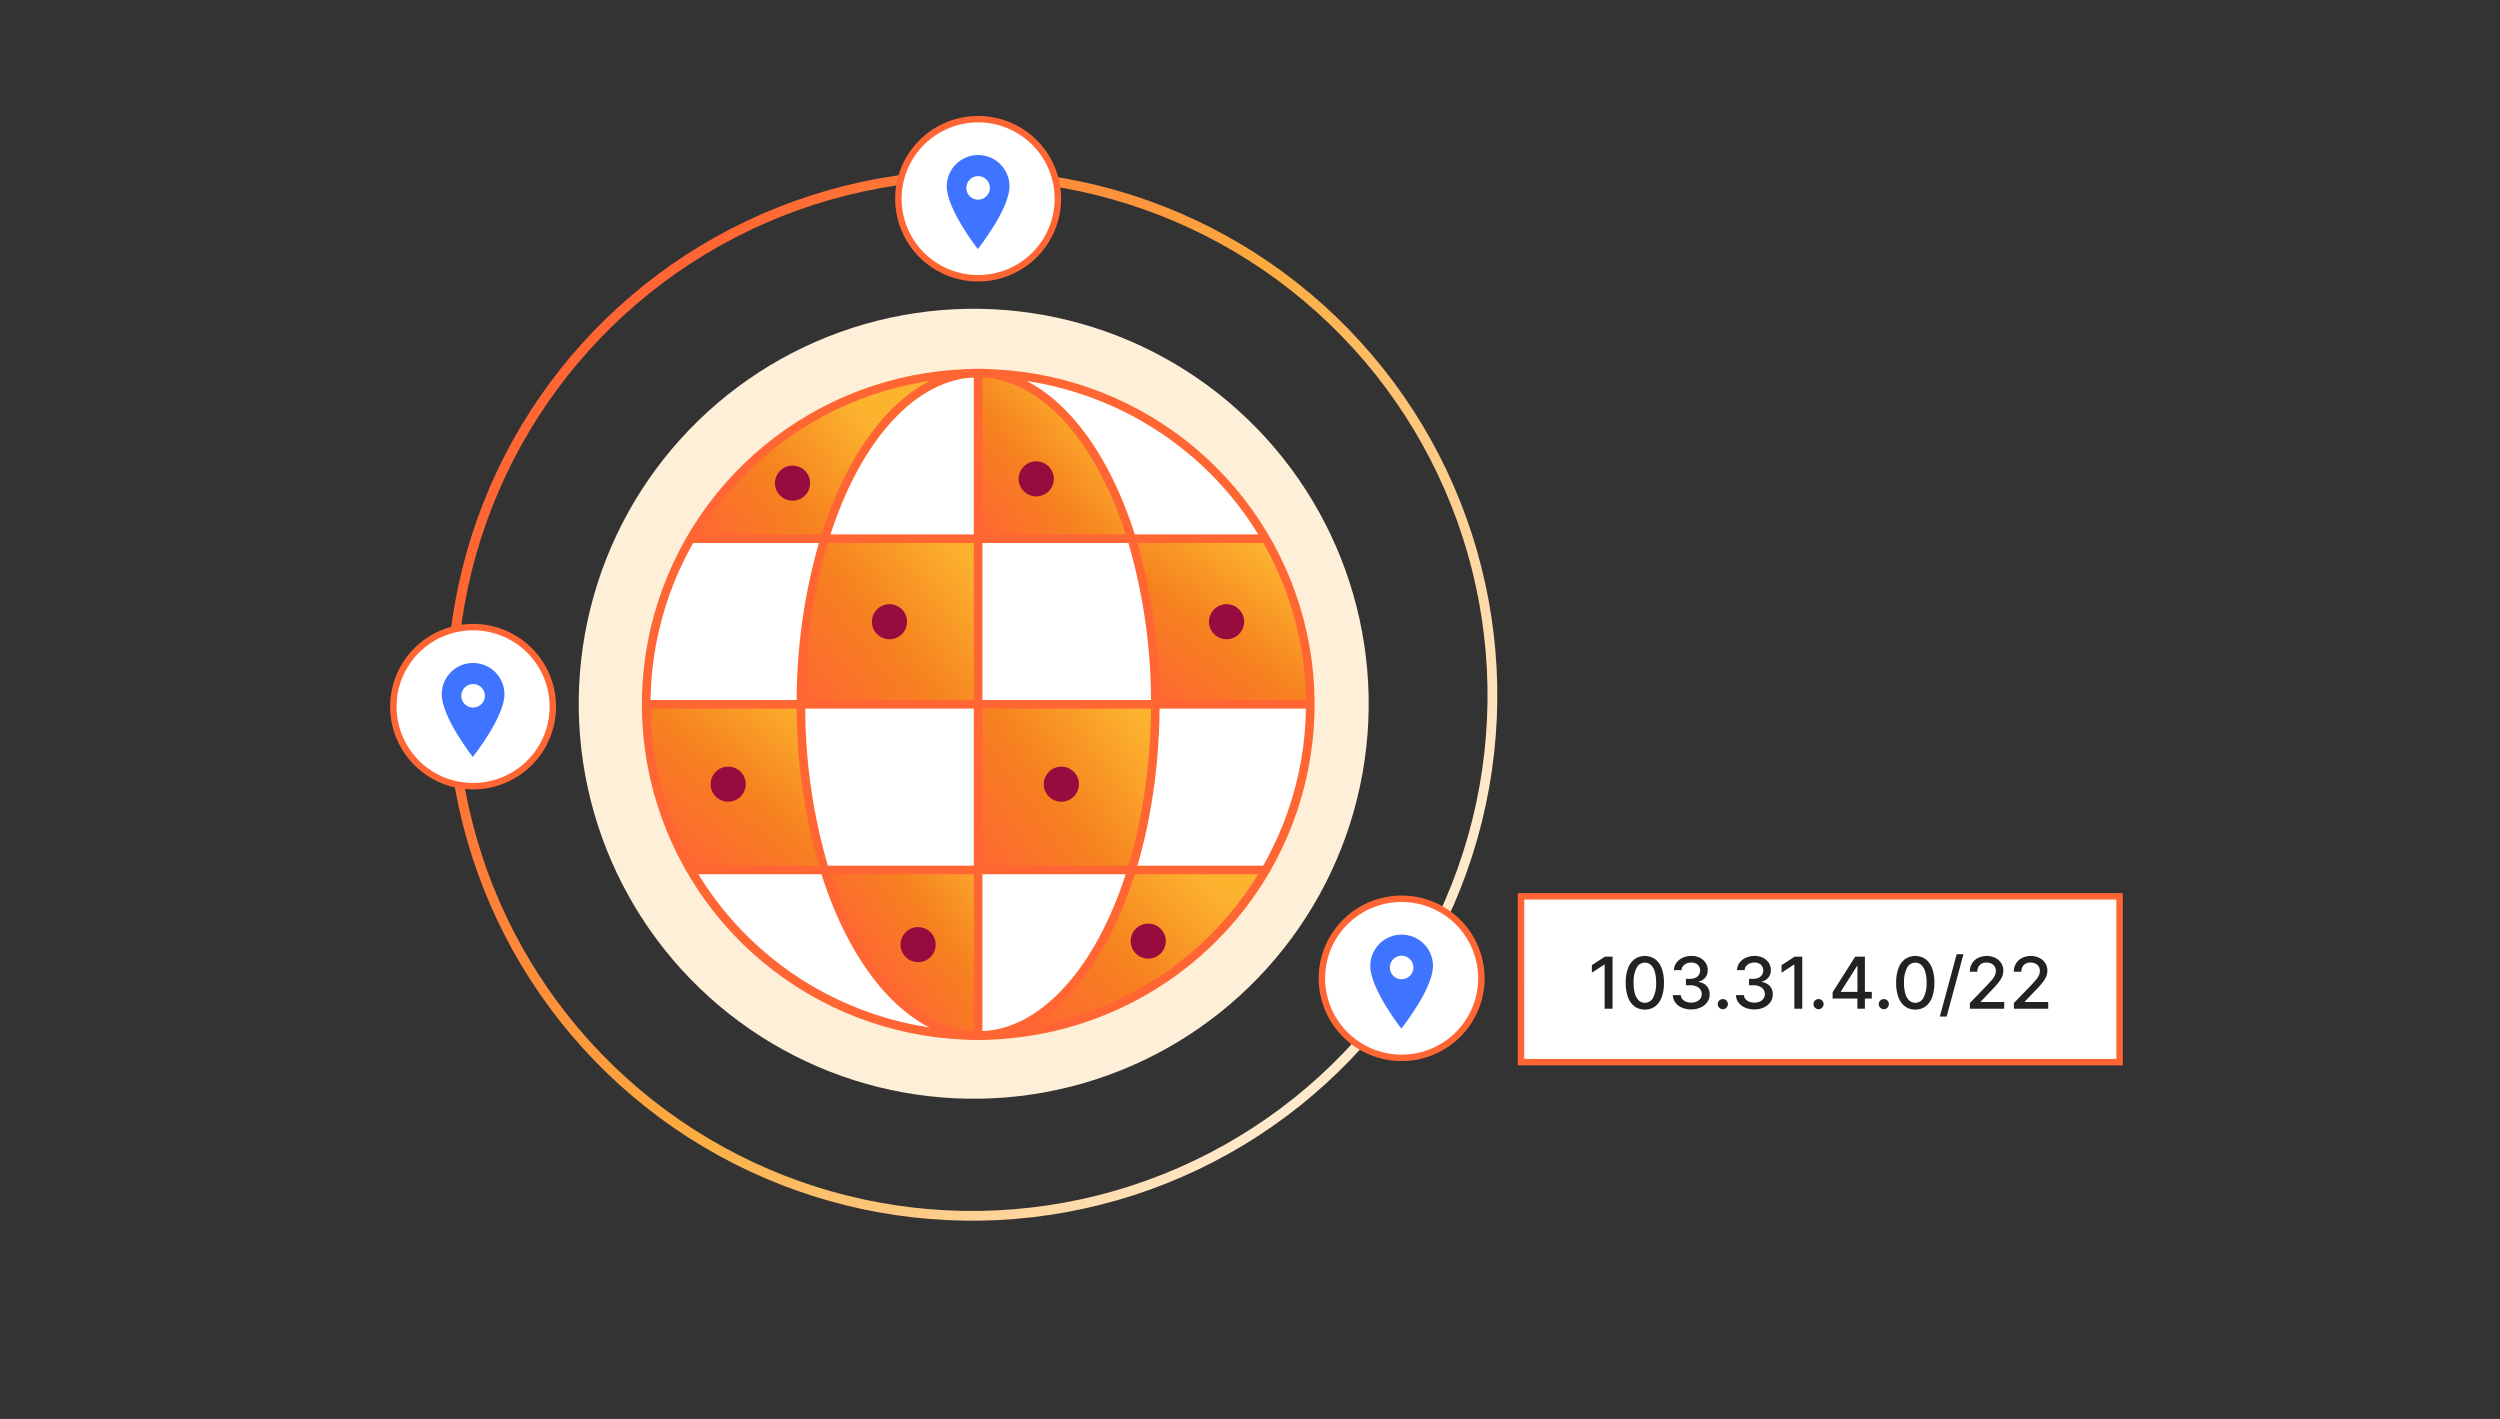 <svg width="740" height="420" viewBox="0 0 740 420" fill="none" xmlns="http://www.w3.org/2000/svg">
<rect x="0" y="0" width="740" height="420" fill="#333333" stroke="none"/>
<g clip-path="url(#clip0_1315_446)">
<circle cx="116.913" cy="116.913" r="116.913" transform="matrix(0.694 -0.72 -0.72 -0.694 291.258 373.628)" fill="#FEEFD9"/>
<path d="M387.847 208.48H341.961C342.064 191.883 339.703 175.361 334.954 159.454H374.689C383.333 174.353 387.873 191.267 387.847 208.48Z" fill="url(#paint0_linear_1315_446)"/>
<path d="M341.961 208.48H387.847C387.873 225.693 383.335 242.607 374.692 257.507H334.945C336.232 253.351 337.365 248.994 338.309 244.482C340.766 232.639 341.99 220.574 341.961 208.48Z" fill="white"/>
<path d="M374.692 159.454H334.956C325.885 130.143 308.934 110.417 289.524 110.417C306.788 110.41 323.748 114.939 338.7 123.547C353.651 132.155 366.065 144.54 374.692 159.454Z" fill="white"/>
<path d="M334.946 257.507H374.693C366.065 272.42 353.651 284.804 338.7 293.412C323.748 302.02 306.787 306.548 289.524 306.541C308.934 306.541 325.885 286.828 334.946 257.507Z" fill="url(#paint1_linear_1315_446)"/>
<path d="M341.961 208.48H289.524V159.454H334.956C339.705 175.362 342.065 191.883 341.961 208.48Z" fill="white"/>
<path d="M289.524 208.48H341.961C341.99 220.574 340.767 232.639 338.311 244.482C337.362 248.995 336.233 253.351 334.946 257.507H289.524V208.48Z" fill="url(#paint2_linear_1315_446)"/>
<path d="M334.956 159.454H289.524V110.417C308.934 110.417 325.885 130.143 334.956 159.454Z" fill="url(#paint3_linear_1315_446)"/>
<path d="M289.524 257.507H334.946C325.885 286.828 308.934 306.544 289.524 306.544V257.507Z" fill="white"/>
<path d="M289.524 257.507V306.541C270.104 306.541 253.163 286.814 244.091 257.504L289.524 257.507Z" fill="url(#paint4_linear_1315_446)"/>
<path d="M289.524 208.48V257.507H244.091C239.342 241.599 236.981 225.077 237.085 208.48H289.524Z" fill="white"/>
<path d="M289.524 159.454V208.48H237.087C236.983 191.883 239.345 175.361 244.094 159.454H289.524Z" fill="url(#paint5_linear_1315_446)"/>
<path d="M289.524 110.417V159.454H244.091C253.163 130.143 270.104 110.417 289.524 110.417Z" fill="white"/>
<path d="M289.524 110.417C270.104 110.417 253.163 130.143 244.091 159.454H204.356C212.983 144.54 225.397 132.155 240.348 123.547C255.299 114.939 272.26 110.41 289.524 110.417Z" fill="url(#paint6_linear_1315_446)"/>
<path d="M244.091 257.507C253.163 286.817 270.104 306.544 289.524 306.544C272.26 306.55 255.299 302.022 240.348 293.413C225.397 284.805 212.983 272.421 204.356 257.507H244.091Z" fill="white"/>
<path d="M204.356 159.454H244.091C239.342 175.361 236.981 191.883 237.085 208.48H191.201C191.174 191.267 195.713 174.353 204.356 159.454Z" fill="white"/>
<path d="M244.091 257.507H204.356C195.713 242.607 191.174 225.693 191.201 208.48H237.087C236.983 225.077 239.343 241.599 244.091 257.507Z" fill="url(#paint7_linear_1315_446)"/>
<path d="M289.524 307.812C267.609 307.804 246.309 300.586 228.927 287.275C211.545 273.965 199.051 255.307 193.383 234.193C187.715 213.08 189.19 190.692 197.579 170.5C205.968 150.308 220.802 133.44 239.781 122.513C258.761 111.585 280.824 107.208 302.551 110.061C324.279 112.913 344.455 122.835 359.953 138.289C375.45 153.743 385.402 173.864 388.267 195.534C391.131 217.203 386.747 239.209 375.794 258.141C367.024 273.221 354.442 285.743 339.305 294.459C324.167 303.174 307.003 307.779 289.524 307.812ZM289.524 111.685C268.171 111.694 247.418 118.728 230.482 131.698C213.546 144.667 201.373 162.847 195.851 183.419C190.33 203.991 191.767 225.805 199.941 245.48C208.115 265.154 222.569 281.588 241.061 292.236C259.554 302.883 281.052 307.147 302.222 304.368C323.392 301.589 343.051 291.922 358.151 276.865C373.251 261.808 382.949 242.203 385.74 221.089C388.532 199.975 384.261 178.533 373.59 160.087C365.044 145.393 352.783 133.191 338.032 124.699C323.282 116.206 306.556 111.72 289.524 111.688V111.685Z" fill="#FF6633"/>
<path d="M289.524 307.812C270.287 307.812 252.408 288.678 242.875 257.878C238.101 241.846 235.722 225.2 235.813 208.476C235.722 191.753 238.101 175.107 242.873 159.075C252.408 128.275 270.282 109.141 289.524 109.141C308.765 109.141 326.64 128.274 336.173 159.075C340.946 175.107 343.326 191.753 343.235 208.476C343.266 220.658 342.034 232.811 339.558 244.74C338.613 249.235 337.47 253.656 336.163 257.879C326.644 288.681 308.773 307.812 289.524 307.812ZM289.524 111.685C271.441 111.685 254.499 130.131 245.308 159.825C240.61 175.614 238.27 192.008 238.361 208.477C238.269 224.947 240.611 241.341 245.309 257.131C254.499 286.824 271.441 305.271 289.524 305.271C307.606 305.271 324.557 286.824 333.73 257.129C335.014 252.981 336.136 248.637 337.066 244.219C339.506 232.462 340.72 220.485 340.688 208.478C340.78 192.009 338.438 175.615 333.739 159.826C324.548 130.134 307.606 111.688 289.524 111.688V111.685Z" fill="#FF6633"/>
<path d="M387.847 207.209H191.202V209.75H387.847V207.209Z" fill="#FF6633"/>
<path d="M290.798 110.417H288.25V306.544H290.798V110.417Z" fill="#FF6633"/>
<path d="M374.692 158.184H204.356V160.725H374.692V158.184Z" fill="#FF6633"/>
<path d="M374.692 256.236H204.356V258.777H374.692V256.236Z" fill="#FF6633"/>
<path d="M234.589 148.199C237.462 148.199 239.792 145.876 239.792 143.01C239.792 140.144 237.462 137.821 234.589 137.821C231.715 137.821 229.386 140.144 229.386 143.01C229.386 145.876 231.715 148.199 234.589 148.199Z" fill="#960C3E"/>
<path d="M263.29 189.223C266.163 189.223 268.492 186.899 268.492 184.034C268.492 181.168 266.163 178.844 263.29 178.844C260.416 178.844 258.087 181.168 258.087 184.034C258.087 186.899 260.416 189.223 263.29 189.223Z" fill="#960C3E"/>
<path d="M306.728 146.936C309.602 146.936 311.931 144.613 311.931 141.747C311.931 138.881 309.602 136.558 306.728 136.558C303.855 136.558 301.526 138.881 301.526 141.747C301.526 144.613 303.855 146.936 306.728 146.936Z" fill="#960C3E"/>
<path d="M363.065 189.223C365.938 189.223 368.267 186.899 368.267 184.034C368.267 181.168 365.938 178.844 363.065 178.844C360.191 178.844 357.862 181.168 357.862 184.034C357.862 186.899 360.191 189.223 363.065 189.223Z" fill="#960C3E"/>
<path d="M339.879 283.763C342.752 283.763 345.082 281.44 345.082 278.574C345.082 275.708 342.752 273.385 339.879 273.385C337.006 273.385 334.676 275.708 334.676 278.574C334.676 281.44 337.006 283.763 339.879 283.763Z" fill="#960C3E"/>
<path d="M314.158 237.303C317.031 237.303 319.361 234.98 319.361 232.114C319.361 229.248 317.031 226.925 314.158 226.925C311.285 226.925 308.955 229.248 308.955 232.114C308.955 234.98 311.285 237.303 314.158 237.303Z" fill="#960C3E"/>
<path d="M271.76 284.802C274.633 284.802 276.963 282.478 276.963 279.612C276.963 276.747 274.633 274.423 271.76 274.423C268.887 274.423 266.557 276.747 266.557 279.612C266.557 282.478 268.887 284.802 271.76 284.802Z" fill="#960C3E"/>
<circle cx="155.48" cy="155.48" r="154.035" transform="matrix(0.694 -0.72 -0.72 -0.694 291.762 425.693)" stroke="url(#paint8_linear_1315_446)" stroke-width="2.89"/>
<path d="M215.543 237.303C218.417 237.303 220.746 234.98 220.746 232.114C220.746 229.248 218.417 226.925 215.543 226.925C212.67 226.925 210.341 229.248 210.341 232.114C210.341 234.98 212.67 237.303 215.543 237.303Z" fill="#960C3E"/>
<path d="M140.034 232.716C153.075 232.716 163.647 222.172 163.647 209.166C163.647 196.159 153.075 185.615 140.034 185.615C126.993 185.615 116.422 196.159 116.422 209.166C116.422 222.172 126.993 232.716 140.034 232.716Z" fill="white"/>
<path d="M140.034 233.669C135.175 233.669 130.425 232.232 126.385 229.54C122.345 226.847 119.196 223.02 117.337 218.543C115.477 214.066 114.99 209.139 115.938 204.386C116.886 199.632 119.226 195.266 122.662 191.839C126.098 188.413 130.476 186.079 135.241 185.133C140.007 184.188 144.947 184.673 149.436 186.528C153.925 188.382 157.762 191.523 160.462 195.553C163.161 199.582 164.602 204.32 164.602 209.166C164.595 215.662 162.005 221.891 157.399 226.485C152.793 231.078 146.548 233.662 140.034 233.669ZM140.034 186.57C135.553 186.57 131.173 187.895 127.447 190.378C123.721 192.861 120.817 196.391 119.102 200.52C117.387 204.649 116.938 209.193 117.813 213.576C118.687 217.96 120.845 221.986 124.014 225.146C127.183 228.307 131.22 230.459 135.615 231.331C140.01 232.202 144.566 231.755 148.706 230.044C152.846 228.334 156.384 225.437 158.874 221.721C161.363 218.004 162.692 213.635 162.691 209.166C162.686 203.174 160.297 197.43 156.049 193.194C151.801 188.957 146.042 186.575 140.034 186.57Z" fill="#FF6633"/>
<path d="M140.034 196.236C137.571 196.236 135.209 197.212 133.467 198.949C131.726 200.686 130.747 203.042 130.747 205.499C130.747 212.305 139.943 224.066 139.943 224.066C139.943 224.066 149.321 212.305 149.321 205.499C149.321 203.042 148.343 200.686 146.601 198.949C144.86 197.212 142.497 196.236 140.034 196.236ZM140.034 209.443C139.343 209.443 138.668 209.238 138.094 208.856C137.519 208.473 137.071 207.929 136.807 207.292C136.543 206.656 136.474 205.955 136.608 205.279C136.743 204.603 137.076 203.983 137.564 203.495C138.053 203.008 138.675 202.676 139.353 202.542C140.03 202.407 140.733 202.476 141.371 202.74C142.009 203.004 142.555 203.45 142.939 204.023C143.323 204.596 143.528 205.27 143.528 205.959C143.528 206.883 143.159 207.769 142.504 208.422C141.849 209.076 140.961 209.443 140.034 209.443Z" fill="#3E74FF"/>
<path d="M289.523 82.371C302.563 82.371 313.135 71.827 313.135 58.821C313.135 45.814 302.563 35.27 289.523 35.27C276.482 35.27 265.91 45.814 265.91 58.821C265.91 71.827 276.482 82.371 289.523 82.371Z" fill="white"/>
<path d="M289.523 83.324C284.663 83.324 279.914 81.887 275.874 79.194C271.834 76.501 268.685 72.674 266.826 68.197C264.966 63.72 264.48 58.793 265.428 54.04C266.376 49.287 268.716 44.921 272.152 41.494C275.588 38.067 279.966 35.734 284.731 34.788C289.497 33.843 294.437 34.328 298.926 36.183C303.415 38.038 307.252 41.178 309.951 45.208C312.651 49.237 314.092 53.975 314.092 58.821C314.084 65.317 311.493 71.546 306.887 76.139C302.281 80.733 296.036 83.317 289.523 83.324ZM289.523 36.224C285.041 36.224 280.661 37.549 276.935 40.032C273.21 42.516 270.306 46.045 268.591 50.174C266.876 54.303 266.428 58.847 267.302 63.23C268.177 67.614 270.335 71.64 273.503 74.8C276.672 77.96 280.709 80.112 285.104 80.984C289.499 81.856 294.055 81.409 298.195 79.698C302.335 77.988 305.873 75.091 308.363 71.375C310.852 67.659 312.181 63.29 312.181 58.821C312.174 52.83 309.785 47.086 305.537 42.849C301.289 38.613 295.53 36.23 289.523 36.224Z" fill="#FF6633"/>
<path d="M289.523 45.89C287.059 45.89 284.697 46.866 282.956 48.603C281.214 50.34 280.235 52.696 280.235 55.153C280.235 61.961 289.431 73.72 289.431 73.72C289.431 73.72 298.81 61.961 298.81 55.153C298.81 52.696 297.831 50.34 296.089 48.603C294.348 46.866 291.986 45.89 289.523 45.89ZM289.523 59.104C288.832 59.104 288.156 58.9 287.582 58.517C287.007 58.134 286.56 57.59 286.295 56.954C286.031 56.317 285.962 55.616 286.096 54.941C286.231 54.265 286.564 53.644 287.052 53.157C287.541 52.669 288.163 52.338 288.841 52.203C289.519 52.069 290.221 52.138 290.859 52.401C291.498 52.665 292.043 53.112 292.427 53.685C292.811 54.258 293.016 54.931 293.016 55.62C293.014 56.543 292.645 57.428 291.99 58.08C291.335 58.732 290.448 59.098 289.523 59.098V59.104Z" fill="#3E74FF"/>
<path d="M627.404 265.314H450.22V314.391H627.404V265.314Z" fill="white"/>
<path d="M628.355 315.344H449.263V264.358H628.355V315.344ZM451.172 313.438H626.445V266.264H451.174L451.172 313.438Z" fill="#FF6633"/>
<path d="M477.318 283.171V298.583H474.973V285.504H474.882L471.188 287.912V285.684L475.043 283.171H477.318Z" fill="#222222"/>
<path d="M486.876 298.84C485.782 298.866 484.708 298.536 483.819 297.899C482.92 297.202 482.245 296.258 481.88 295.182C481.4 293.801 481.173 292.346 481.207 290.885C481.172 289.429 481.401 287.978 481.883 286.603C482.253 285.53 482.93 284.588 483.831 283.893C484.728 283.284 485.788 282.958 486.873 282.958C487.959 282.958 489.019 283.284 489.916 283.893C490.813 284.59 491.488 285.531 491.86 286.602C492.341 287.976 492.569 289.426 492.534 290.881C492.569 292.343 492.342 293.8 491.863 295.182C491.496 296.257 490.822 297.201 489.924 297.899C489.039 298.537 487.968 298.868 486.876 298.84ZM486.876 296.83C487.388 296.831 487.89 296.689 488.325 296.419C488.759 296.15 489.109 295.764 489.334 295.305C490.002 293.932 490.307 292.411 490.219 290.888C490.243 289.791 490.108 288.697 489.817 287.64C489.619 286.877 489.221 286.181 488.663 285.624C488.18 285.172 487.541 284.925 486.879 284.935C486.367 284.935 485.866 285.079 485.432 285.351C484.999 285.622 484.651 286.01 484.428 286.47C483.759 287.843 483.452 289.363 483.536 290.888C483.512 291.986 483.648 293.083 483.94 294.143C484.135 294.903 484.531 295.597 485.087 296.152C485.573 296.6 486.214 296.843 486.876 296.83Z" fill="#222222"/>
<path d="M500.603 298.791C499.652 298.807 498.707 298.626 497.83 298.257C497.068 297.94 496.405 297.427 495.906 296.77C495.433 296.128 495.169 295.357 495.148 294.561H497.518C497.539 294.996 497.702 295.412 497.982 295.746C498.276 296.092 498.654 296.357 499.08 296.518C499.56 296.704 500.072 296.797 500.588 296.789C501.144 296.8 501.696 296.692 502.207 296.473C502.65 296.283 503.033 295.976 503.313 295.584C503.581 295.198 503.721 294.739 503.712 294.27C503.721 293.785 503.583 293.309 503.317 292.904C503.029 292.491 502.628 292.168 502.163 291.975C501.583 291.735 500.959 291.619 500.332 291.636H499.027V289.739H500.332C500.853 289.75 501.369 289.645 501.844 289.431C502.257 289.243 502.61 288.945 502.863 288.569C503.115 288.183 503.244 287.731 503.233 287.271C503.243 286.834 503.132 286.403 502.912 286.025C502.695 285.668 502.381 285.38 502.007 285.194C501.579 284.985 501.107 284.881 500.63 284.893C500.149 284.89 499.673 284.983 499.229 285.167C498.815 285.335 498.45 285.604 498.167 285.95C497.893 286.297 497.74 286.724 497.731 287.166H495.474C495.485 286.374 495.744 285.605 496.217 284.968C496.703 284.324 497.346 283.813 498.085 283.485C498.896 283.122 499.777 282.94 500.666 282.951C501.556 282.929 502.439 283.126 503.234 283.527C503.92 283.877 504.498 284.403 504.91 285.052C505.302 285.679 505.505 286.405 505.495 287.144C505.523 287.939 505.267 288.718 504.774 289.343C504.281 289.948 503.601 290.374 502.839 290.553V290.674C503.758 290.774 504.608 291.208 505.226 291.893C505.801 292.576 506.101 293.447 506.068 294.338C506.085 295.157 505.837 295.958 505.363 296.626C504.866 297.315 504.196 297.861 503.42 298.21C502.536 298.609 501.574 298.807 500.603 298.791Z" fill="#222222"/>
<path d="M509.96 298.727C509.561 298.725 509.177 298.566 508.895 298.284C508.612 298.002 508.452 297.62 508.451 297.221C508.448 297.024 508.486 296.828 508.563 296.646C508.64 296.464 508.753 296.3 508.897 296.164C509.179 295.883 509.561 295.725 509.96 295.725C510.359 295.725 510.742 295.883 511.024 296.164C511.261 296.397 511.413 296.701 511.456 297.03C511.499 297.359 511.43 297.692 511.261 297.977C511.127 298.202 510.939 298.389 510.715 298.524C510.487 298.66 510.226 298.73 509.96 298.727Z" fill="#222222"/>
<path d="M519.295 298.791C518.343 298.807 517.398 298.626 516.521 298.257C515.76 297.94 515.096 297.427 514.598 296.77C514.122 296.129 513.855 295.358 513.833 294.561H516.203C516.223 294.996 516.386 295.412 516.666 295.746C516.961 296.091 517.338 296.357 517.763 296.518C518.244 296.704 518.757 296.797 519.273 296.789C519.829 296.8 520.381 296.692 520.892 296.473C521.335 296.283 521.718 295.976 521.998 295.584C522.266 295.198 522.405 294.739 522.397 294.27C522.406 293.785 522.268 293.309 522.002 292.904C521.714 292.49 521.313 292.168 520.846 291.975C520.267 291.735 519.644 291.619 519.017 291.636H517.711V289.739H519.017C519.538 289.75 520.054 289.645 520.529 289.431C520.942 289.243 521.295 288.945 521.548 288.569C521.799 288.183 521.928 287.731 521.918 287.271C521.928 286.834 521.817 286.403 521.597 286.025C521.38 285.668 521.066 285.38 520.692 285.194C520.264 284.985 519.792 284.881 519.315 284.893C518.834 284.889 518.357 284.983 517.914 285.167C517.499 285.335 517.134 285.604 516.852 285.95C516.578 286.297 516.425 286.724 516.415 287.166H514.158C514.169 286.374 514.429 285.605 514.901 284.968C515.388 284.324 516.031 283.814 516.77 283.485C517.581 283.122 518.462 282.94 519.351 282.951C520.241 282.929 521.124 283.126 521.919 283.527C522.604 283.877 523.183 284.403 523.595 285.052C523.987 285.679 524.19 286.405 524.18 287.144C524.208 287.939 523.952 288.718 523.459 289.343C522.966 289.948 522.285 290.374 521.524 290.553V290.674C522.443 290.774 523.293 291.208 523.911 291.893C524.486 292.576 524.786 293.447 524.753 294.338C524.77 295.157 524.522 295.958 524.048 296.626C523.551 297.315 522.881 297.861 522.105 298.21C521.223 298.608 520.263 298.806 519.295 298.791Z" fill="#222222"/>
<path d="M533.466 283.171V298.583H531.126V285.504H531.036L527.342 287.912V285.684L531.198 283.171H533.466Z" fill="#222222"/>
<path d="M538.288 298.727C537.888 298.725 537.505 298.566 537.222 298.284C536.939 298.002 536.78 297.62 536.778 297.221C536.776 297.024 536.814 296.828 536.891 296.646C536.967 296.465 537.081 296.3 537.224 296.164C537.506 295.883 537.889 295.725 538.288 295.725C538.687 295.725 539.069 295.883 539.351 296.164C539.589 296.396 539.742 296.701 539.785 297.03C539.828 297.359 539.759 297.692 539.588 297.977C539.454 298.201 539.267 298.389 539.043 298.524C538.815 298.66 538.554 298.73 538.288 298.727Z" fill="#222222"/>
<path d="M542.459 295.573V293.692L549.138 283.171H550.625V285.94H549.681L544.903 293.481V293.601H554.057V295.573H542.459ZM549.785 298.583V295.002L549.802 294.144V283.171H552.012V298.583H549.785Z" fill="#222222"/>
<path d="M557.619 298.727C557.219 298.725 556.836 298.566 556.553 298.284C556.27 298.002 556.111 297.62 556.109 297.221C556.106 297.024 556.144 296.828 556.221 296.646C556.298 296.464 556.411 296.3 556.555 296.164C556.837 295.883 557.22 295.725 557.619 295.725C558.017 295.725 558.4 295.883 558.682 296.164C558.919 296.397 559.071 296.701 559.114 297.03C559.157 297.359 559.089 297.692 558.919 297.977C558.785 298.201 558.598 298.389 558.374 298.524C558.146 298.66 557.884 298.73 557.619 298.727Z" fill="#222222"/>
<path d="M566.922 298.84C565.827 298.866 564.754 298.536 563.865 297.899C562.965 297.202 562.291 296.258 561.926 295.182C561.446 293.801 561.218 292.346 561.253 290.885C561.218 289.429 561.447 287.978 561.928 286.603C562.299 285.53 562.976 284.588 563.876 283.893C564.773 283.284 565.834 282.958 566.919 282.958C568.004 282.958 569.064 283.284 569.962 283.893C570.859 284.59 571.534 285.531 571.906 286.602C572.386 287.976 572.615 289.426 572.58 290.881C572.615 292.343 572.388 293.8 571.908 295.182C571.542 296.257 570.868 297.201 569.969 297.899C569.085 298.537 568.014 298.868 566.922 298.84ZM566.922 296.83C567.434 296.831 567.936 296.689 568.37 296.419C568.805 296.15 569.155 295.764 569.38 295.305C570.05 293.933 570.357 292.412 570.271 290.888C570.295 289.791 570.16 288.697 569.869 287.64C569.671 286.877 569.273 286.181 568.715 285.624C568.232 285.172 567.593 284.925 566.931 284.935C566.419 284.935 565.918 285.079 565.484 285.351C565.051 285.622 564.703 286.01 564.48 286.47C563.809 287.842 563.499 289.363 563.582 290.888C563.558 291.986 563.694 293.083 563.986 294.143C564.181 294.903 564.577 295.597 565.132 296.152C565.619 296.6 566.26 296.843 566.922 296.83Z" fill="#222222"/>
<path d="M581.184 282.448L576.204 300.901H574.19L579.17 282.448H581.184Z" fill="#222222"/>
<path d="M583.078 298.584V296.897L588.301 291.495C588.859 290.908 589.321 290.392 589.686 289.947C590.013 289.561 590.288 289.134 590.504 288.677C590.686 288.275 590.779 287.838 590.777 287.397C590.792 286.94 590.672 286.488 590.431 286.098C590.191 285.708 589.841 285.397 589.425 285.204C588.985 284.996 588.502 284.892 588.015 284.899C587.511 284.888 587.012 285.004 586.565 285.239C586.161 285.456 585.83 285.789 585.615 286.194C585.385 286.64 585.27 287.137 585.282 287.639H583.057C583.037 286.774 583.262 285.921 583.705 285.178C584.136 284.477 584.753 283.911 585.489 283.541C586.291 283.158 587.169 282.959 588.059 282.958C588.948 282.956 589.827 283.153 590.63 283.533C591.341 283.889 591.942 284.43 592.369 285.099C592.789 285.767 593.007 286.541 592.996 287.33C592.996 287.905 592.887 288.474 592.675 289.008C592.394 289.667 592.019 290.281 591.561 290.833C590.871 291.683 590.136 292.496 589.359 293.269L586.289 296.474V296.587H593.244V298.581L583.078 298.584Z" fill="#222222"/>
<path d="M596.111 298.584V296.897L601.334 291.495C601.893 290.908 602.354 290.392 602.719 289.947C603.046 289.561 603.322 289.134 603.538 288.677C603.719 288.275 603.811 287.838 603.809 287.397C603.824 286.94 603.704 286.488 603.464 286.098C603.224 285.709 602.874 285.398 602.459 285.204C602.018 284.996 601.535 284.891 601.047 284.899C600.543 284.888 600.045 285.004 599.599 285.239C599.194 285.456 598.864 285.789 598.648 286.194C598.418 286.64 598.304 287.137 598.316 287.639H596.09C596.071 286.774 596.296 285.921 596.739 285.178C597.169 284.477 597.787 283.911 598.522 283.541C599.325 283.158 600.203 282.959 601.092 282.958C601.982 282.956 602.86 283.153 603.664 283.533C604.375 283.889 604.976 284.43 605.403 285.099C605.824 285.766 606.042 286.541 606.031 287.33C606.03 287.905 605.922 288.474 605.71 289.008C605.429 289.667 605.054 290.281 604.596 290.833C603.906 291.683 603.17 292.496 602.392 293.269L599.322 296.474V296.587H606.279V298.581L596.111 298.584Z" fill="#222222"/>
<path d="M414.882 313.127C427.923 313.127 438.495 302.583 438.495 289.576C438.495 276.57 427.923 266.026 414.882 266.026C401.841 266.026 391.27 276.57 391.27 289.576C391.27 302.583 401.841 313.127 414.882 313.127Z" fill="white"/>
<path d="M414.882 314.08C410.023 314.08 405.273 312.643 401.233 309.95C397.193 307.258 394.044 303.431 392.184 298.953C390.325 294.476 389.838 289.549 390.786 284.796C391.734 280.043 394.074 275.677 397.51 272.25C400.946 268.823 405.324 266.489 410.089 265.544C414.855 264.598 419.795 265.084 424.284 266.938C428.773 268.793 432.61 271.933 435.31 275.963C438.009 279.993 439.45 284.73 439.45 289.576C439.443 296.073 436.852 302.301 432.246 306.895C427.641 311.488 421.396 314.072 414.882 314.08ZM414.882 266.979C410.401 266.979 406.021 268.304 402.295 270.787C398.569 273.27 395.665 276.8 393.95 280.929C392.235 285.058 391.786 289.601 392.661 293.985C393.535 298.368 395.693 302.395 398.861 305.555C402.03 308.715 406.067 310.868 410.462 311.74C414.857 312.611 419.413 312.164 423.553 310.454C427.693 308.743 431.231 305.847 433.721 302.131C436.211 298.415 437.539 294.046 437.539 289.576C437.534 283.585 435.146 277.84 430.898 273.603C426.65 269.366 420.89 266.984 414.882 266.979Z" fill="#FF6633"/>
<path d="M414.882 276.646C412.419 276.646 410.057 277.621 408.315 279.358C406.574 281.096 405.595 283.452 405.595 285.908C405.595 292.716 414.791 304.475 414.791 304.475C414.791 304.475 424.169 292.716 424.169 285.908C424.169 283.452 423.191 281.096 421.449 279.358C419.708 277.621 417.345 276.646 414.882 276.646ZM414.882 289.86C414.191 289.86 413.516 289.655 412.942 289.272C412.367 288.89 411.919 288.346 411.655 287.709C411.391 287.072 411.321 286.372 411.456 285.696C411.591 285.02 411.924 284.399 412.412 283.912C412.901 283.425 413.523 283.093 414.201 282.959C414.878 282.824 415.581 282.893 416.219 283.157C416.857 283.421 417.403 283.867 417.787 284.44C418.171 285.013 418.375 285.687 418.375 286.376C418.374 287.299 418.005 288.183 417.35 288.835C416.695 289.487 415.808 289.853 414.882 289.853V289.86Z" fill="#3E74FF"/>
</g>
<defs>
<linearGradient id="paint0_linear_1315_446" x1="345" y1="211.5" x2="380" y2="165.5" gradientUnits="userSpaceOnUse">
<stop stop-color="#FF6633"/>
<stop offset="0.484" stop-color="#F6821F"/>
<stop offset="1" stop-color="#FCB42F"/>
</linearGradient>
<linearGradient id="paint1_linear_1315_446" x1="307.5" y1="307" x2="356.5" y2="258" gradientUnits="userSpaceOnUse">
<stop stop-color="#FF6633"/>
<stop offset="0.484" stop-color="#F6821F"/>
<stop offset="1" stop-color="#FCB42F"/>
</linearGradient>
<linearGradient id="paint2_linear_1315_446" x1="288" y1="256.5" x2="342" y2="218" gradientUnits="userSpaceOnUse">
<stop stop-color="#FF6633"/>
<stop offset="0.484" stop-color="#F6821F"/>
<stop offset="1" stop-color="#FCB42F"/>
</linearGradient>
<linearGradient id="paint3_linear_1315_446" x1="290" y1="159" x2="329" y2="126.5" gradientUnits="userSpaceOnUse">
<stop stop-color="#FF6633"/>
<stop offset="0.484" stop-color="#F6821F"/>
<stop offset="1" stop-color="#FCB42F"/>
</linearGradient>
<linearGradient id="paint4_linear_1315_446" x1="254" y1="284.5" x2="296" y2="254.5" gradientUnits="userSpaceOnUse">
<stop stop-color="#FF6633"/>
<stop offset="0.484" stop-color="#F6821F"/>
<stop offset="1" stop-color="#FCB42F"/>
</linearGradient>
<linearGradient id="paint5_linear_1315_446" x1="237" y1="208" x2="290" y2="166.5" gradientUnits="userSpaceOnUse">
<stop stop-color="#FF6633"/>
<stop offset="0.484" stop-color="#F6821F"/>
<stop offset="1" stop-color="#FCB42F"/>
</linearGradient>
<linearGradient id="paint6_linear_1315_446" x1="209.5" y1="166" x2="260" y2="127.5" gradientUnits="userSpaceOnUse">
<stop stop-color="#FF6633"/>
<stop offset="0.484" stop-color="#F6821F"/>
<stop offset="1" stop-color="#FCB42F"/>
</linearGradient>
<linearGradient id="paint7_linear_1315_446" x1="200.5" y1="255" x2="240" y2="208" gradientUnits="userSpaceOnUse">
<stop stop-color="#FF6633"/>
<stop offset="0.484" stop-color="#F6821F"/>
<stop offset="1" stop-color="#FCB42F"/>
</linearGradient>
<linearGradient id="paint8_linear_1315_446" x1="206.427" y1="12.184" x2="155.48" y2="310.959" gradientUnits="userSpaceOnUse">
<stop offset="0.021" stop-color="#FFE9CB"/>
<stop offset="0.477" stop-color="#FBAD41"/>
<stop offset="0.95" stop-color="#FF6633"/>
</linearGradient>
<clipPath id="clip0_1315_446">
<rect width="740" height="420" fill="white"/>
</clipPath>
</defs>
</svg>
